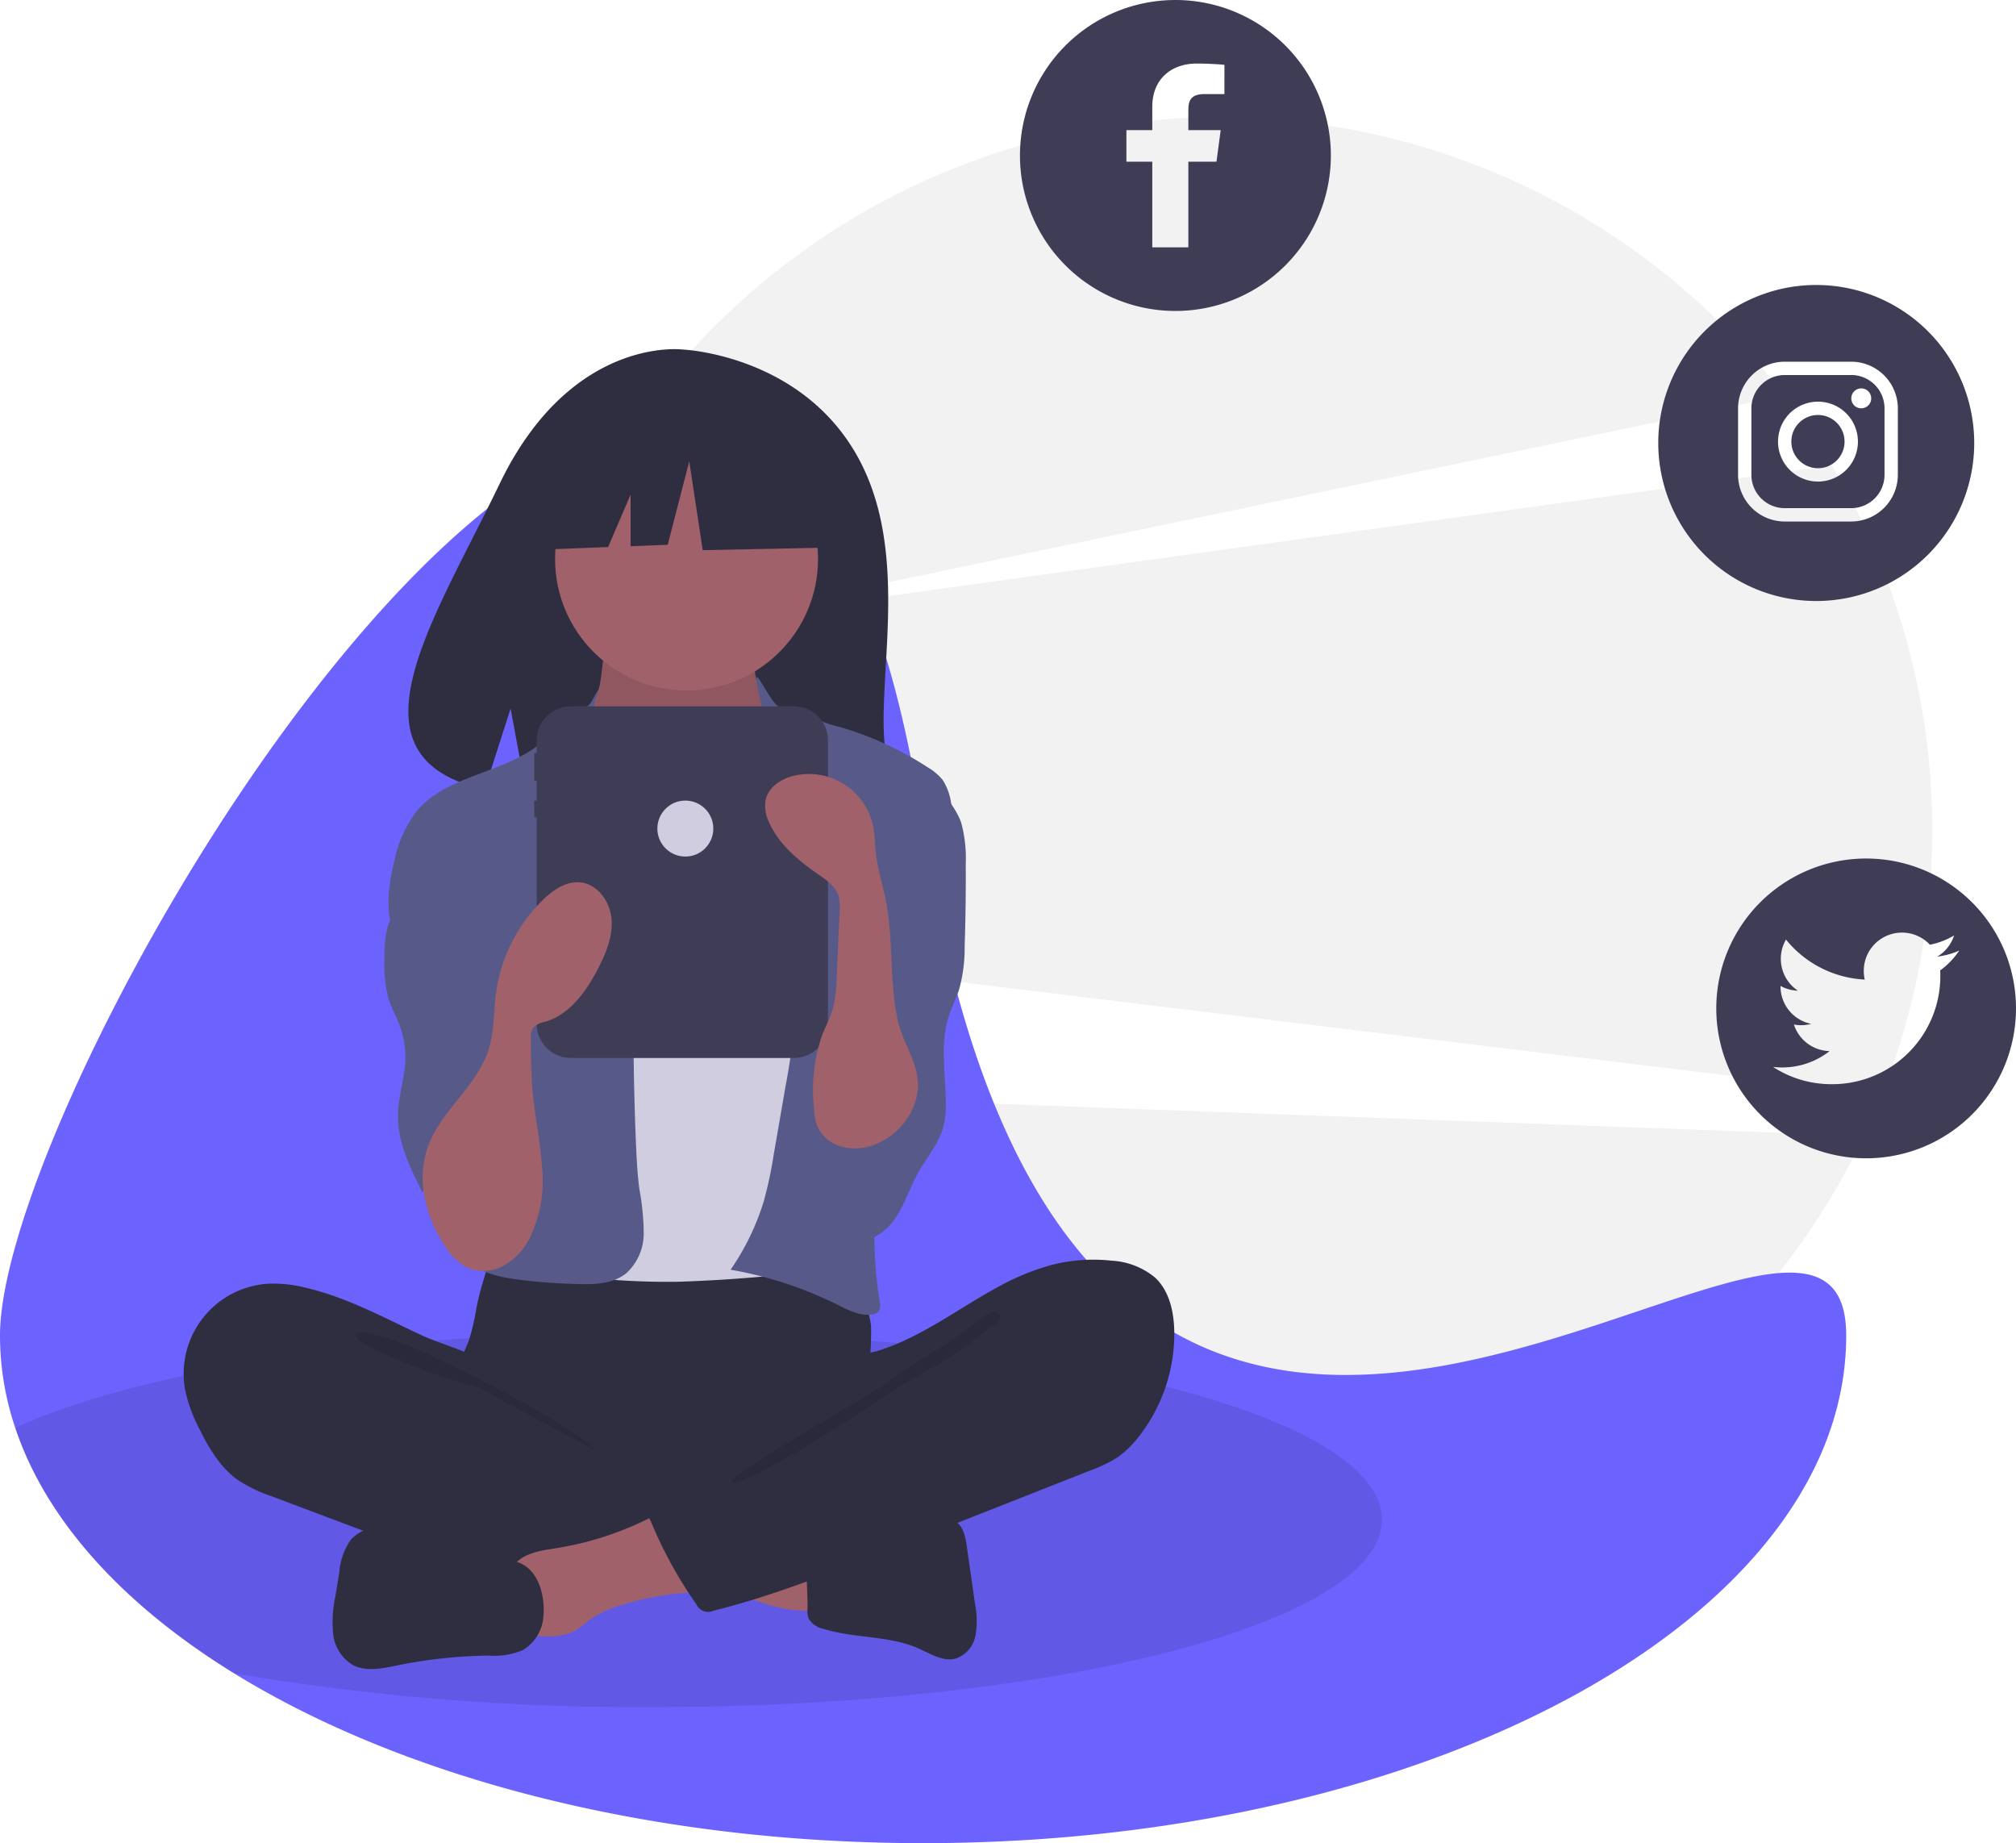 <svg xmlns="http://www.w3.org/2000/svg" width="286.804" height="262.165" viewBox="0 0 286.804 262.165"><g id="Group_13634" data-name="Group 13634" transform="translate(-881.598 -1426.418)"><path id="Path_5272" data-name="Path 5272" d="M585.766,252.65a101.654,101.654,0,0,0-7.124-89.447l-162.4,22.487,155.636-32.436a101.488,101.488,0,0,0-180.96,75.707Z" transform="translate(563.571 1329.409)" fill="#f2f2f2"></path><path id="Path_5273" data-name="Path 5273" d="M409.909,519.317a101.511,101.511,0,0,0,186.429,6.9Z" transform="translate(550.417 1061.766)" fill="#f2f2f2"></path><path id="Path_5274" data-name="Path 5274" d="M441.157,372.13c0,39.879-58.8,72.2-131.325,72.2-38.964,0-73.964-9.328-98.012-24.148-15.691-9.666-26.723-21.673-31.148-34.94a41.125,41.125,0,0,1-2.165-13.117c0-39.875,108.828-219.746,131.325-72.2S441.157,332.255,441.157,372.13Z" transform="translate(703.09 1244.248)" fill="#6c63ff"></path><path id="Path_5275" data-name="Path 5275" d="M379.3,648.314c0,14.724-46.5,26.663-103.866,26.663a344.16,344.16,0,0,1-59.411-4.792c-15.691-9.666-26.723-21.672-31.148-34.94,17.808-8.114,51.69-13.594,90.558-13.594C332.794,621.651,379.3,633.59,379.3,648.314Z" transform="translate(698.892 994.249)" opacity="0.1"></path><path id="Path_5276" data-name="Path 5276" d="M412.789,225.3c-8.232-13.909-24.517-14.557-24.517-14.557S372.4,208.716,362.223,229.9c-9.489,19.744-22.584,38.808-2.108,43.43l3.7-11.511,2.291,12.368a80.125,80.125,0,0,0,8.761.15c21.928-.708,42.811.207,42.138-7.661C416.109,256.214,420.71,238.685,412.789,225.3Z" transform="translate(590.424 1265.389)" fill="#2f2e41"></path><path id="Path_5277" data-name="Path 5277" d="M371.255,597.476A32.469,32.469,0,0,1,370.2,602c-.515,1.448-1.31,2.788-1.781,4.251-1.5,4.665.58,9.865,3.9,13.466a21.974,21.974,0,0,0,10.713,6.362,43.715,43.715,0,0,0,9.207.967c8.557.29,17.334.55,25.443-2.2a44.194,44.194,0,0,0,7.392-3.358,5.533,5.533,0,0,0,1.918-1.51,5.278,5.278,0,0,0,.692-3.1c-.018-3.628-.754-7.237-.579-10.86A43.053,43.053,0,0,0,427.4,600a11.093,11.093,0,0,0-8.478-9.556,23.027,23.027,0,0,0-7.028,0,179.194,179.194,0,0,1-18.29.818c-6.239-.04-12.44-.992-18.648-1.092-1.836-.029-1.8.537-2.383,2.314A43.285,43.285,0,0,0,371.255,597.476Z" transform="translate(578.115 1015.021)" fill="#2f2e41"></path><path id="Path_5278" data-name="Path 5278" d="M415.291,333.869a10.891,10.891,0,0,1-1.567,4.487c-1.086,1.484-2.855,2.333-4.023,3.753-1.758,2.138-1.859,5.147-1.866,7.915-.007,2.55.045,5.27,1.467,7.386a12.91,12.91,0,0,0,3.7,3.262c5.333,3.594,11.1,7.252,17.525,7.371,2.664.049,5.52-.639,7.273-2.646a10.92,10.92,0,0,0,1.761-3.142,41.719,41.719,0,0,0,2.953-12.7,14.913,14.913,0,0,0-.562-6.1c-.781-2.178-2.36-3.97-3.4-6.034a13.433,13.433,0,0,1-1.293-7.949.859.859,0,0,0-.045-.576.839.839,0,0,0-.692-.28l-12.749-.918a27.745,27.745,0,0,1-3.54-.4c-.687-.14-2.5-1.116-3.158-.856C415.858,326.917,415.539,332.567,415.291,333.869Z" transform="translate(551.786 1189.054)" fill="#a0616a"></path><path id="Path_5279" data-name="Path 5279" d="M415.291,335.039a10.891,10.891,0,0,1-1.567,4.488c-1.086,1.484-2.855,2.333-4.023,3.753-1.758,2.138-1.859,5.147-1.866,7.915-.007,2.55.045,5.27,1.467,7.386a12.908,12.908,0,0,0,3.7,3.262c5.333,3.594,11.1,7.252,17.525,7.371,2.664.049,5.52-.639,7.273-2.645a10.921,10.921,0,0,0,1.761-3.142,41.72,41.72,0,0,0,2.953-12.7,14.912,14.912,0,0,0-.562-6.1c-.781-2.178-2.36-3.97-3.4-6.034a13.433,13.433,0,0,1-1.293-7.949.859.859,0,0,0-.045-.576.839.839,0,0,0-.692-.28l-12.749-.918a27.745,27.745,0,0,1-3.54-.4c-.687-.14-2.5-1.116-3.158-.856C415.858,328.086,415.539,333.737,415.291,335.039Z" transform="translate(551.786 1188.282)" opacity="0.1"></path><circle id="Ellipse_126" data-name="Ellipse 126" cx="18.704" cy="18.704" r="18.704" transform="translate(960.565 1487.225)" fill="#a0616a"></circle><path id="Path_5280" data-name="Path 5280" d="M424.355,397.336a11.472,11.472,0,0,0,3.285,2.625,10.323,10.323,0,0,0,4.1.781c3.372.095,7.027-.523,9.372-2.947,3.023-3.125,2.924-8.164,5.294-11.809a2.631,2.631,0,0,1,.764-.835,2.476,2.476,0,0,1,1.3-.3c2.993-.028,5.6,1.913,7.953,3.763a10.478,10.478,0,0,1,2.8,2.852,9.665,9.665,0,0,1,.944,2.891,127,127,0,0,1,1.921,17.334c.207,3.207.415,6.417.4,9.631-.051,10.588-2.512,21-4.959,31.3-.315,1.327-.747,2.811-1.954,3.447a4.816,4.816,0,0,1-1.7.416,208.657,208.657,0,0,1-21.09,1.756q-4.131.064-8.258-.2a4.448,4.448,0,0,1-1.391-.242,3.924,3.924,0,0,1-1.517-1.288c-3.817-4.81-4.042-11.46-4.018-17.6q.09-22.519,1.609-45c.084-1.237.1-2.74-.79-3.713A46.487,46.487,0,0,0,424.355,397.336Z" transform="translate(545.345 1150.485)" fill="#d0cde1"></path><path id="Path_5281" data-name="Path 5281" d="M369.834,354.831c-.632,1.143-5.289,3.983-6.188,4.931-5.024,5.3-14.193,5.1-18.787,10.768a17.67,17.67,0,0,0-3.074,7c-.874,3.526-1.34,7.37.123,10.695,1.408,3.2,4.373,5.41,6.385,8.267,2.21,3.137,3.2,6.946,4.156,10.664a24.542,24.542,0,0,1,1.138,8.378c-.311,3.206-1.863,6.142-2.779,9.231s-1.074,6.767,1.044,9.194c1.556,1.783,4,2.49,6.33,2.888a72.73,72.73,0,0,0,9.022.785c2.667.118,5.607.141,7.657-1.569a7.7,7.7,0,0,0,2.412-5.643,36.413,36.413,0,0,0-.621-6.279c-.284-2.165-.394-4.349-.485-6.531q-.615-14.684-.168-29.386a25.009,25.009,0,0,0-.3-6.1c-.572-2.622-1.989-4.965-3.171-7.374A27.906,27.906,0,0,1,369.436,360C369.794,354.758,372.081,350.762,369.834,354.831Z" transform="translate(595.905 1171.394)" fill="#575a89"></path><path id="Path_5282" data-name="Path 5282" d="M490.48,351.69c.962.989,4.232,1.315,5.456,1.952a19.117,19.117,0,0,0,3.586,1.242,46.56,46.56,0,0,1,12.6,5.783,7.644,7.644,0,0,1,2.107,1.82,8.341,8.341,0,0,1,1.165,3.291,28.01,28.01,0,0,1-1,18.39L510.8,395.632c-2.677,8.558-5.371,17.2-6.124,26.134a61.478,61.478,0,0,0,.552,14.843,1.759,1.759,0,0,1-.181,1.438,1.416,1.416,0,0,1-.878.4c-1.731.271-3.406-.612-4.974-1.393a55.078,55.078,0,0,0-15.184-4.968,35.3,35.3,0,0,0,4.716-9.722,58.844,58.844,0,0,0,1.425-6.686l1.668-9.648a94.816,94.816,0,0,0,1.431-10.67,13.361,13.361,0,0,0-.232-4.019,19.5,19.5,0,0,0-1.524-3.625,30.971,30.971,0,0,1-2.958-18.5c.473-2.736,1.393-5.476,1.01-8.227-.369-2.644.014-4.7-.664-7.316C486.1,342.935,488.669,349.83,490.48,351.69Z" transform="translate(501.523 1174.932)" fill="#575a89"></path><path id="Path_5283" data-name="Path 5283" d="M343.689,415.99c-1.253,2.6-3.349,4.817-4.062,7.614a16.639,16.639,0,0,0-.354,3.98,18.9,18.9,0,0,0,.59,5.984c.4,1.234,1.046,2.371,1.512,3.581a12.984,12.984,0,0,1,.851,5.305c-.126,2.505-.977,4.937-1.044,7.445-.1,3.943,1.719,7.651,3.5,11.171a8.212,8.212,0,0,1,11.937-3.908,2.448,2.448,0,0,0,.538-1.784q.2-6.863.381-13.725c.193-7.076.376-14.246-1.252-21.135a19.94,19.94,0,0,0-3.975-8.621c-1.1-1.27-4.851-4.616-6.663-3.193-.815.64-.624,2.382-.754,3.264A13.849,13.849,0,0,1,343.689,415.99Z" transform="translate(597.027 1134.975)" fill="#575a89"></path><path id="Path_5284" data-name="Path 5284" d="M538.223,395.855a19.14,19.14,0,0,1,.64,5.757q.036,5.932-.157,11.863a22.119,22.119,0,0,1-.771,6.006c-.4,1.273-1.029,2.466-1.447,3.735-1.253,3.8-.568,7.925-.461,11.926A13.553,13.553,0,0,1,535.7,439c-.661,2.481-2.438,4.485-3.678,6.733-1.178,2.135-1.888,4.528-3.295,6.519s-3.842,3.569-6.2,2.958c-1.788-.463-3.059-2.046-3.938-3.671a18,18,0,0,1-1.862-11.679c.882-4.856,3.735-9.165,4.764-13.992,1.413-6.629-.734-13.47-.671-20.248a9.788,9.788,0,0,1,.427-3.139,13.135,13.135,0,0,1,2.769-4.026,50.847,50.847,0,0,0,3.722-4.885c.767-1.143,1.808-4.083,3.167-4.328C533.936,388.7,537.47,393.511,538.223,395.855Z" transform="translate(480.127 1147.615)" fill="#575a89"></path><path id="Path_5285" data-name="Path 5285" d="M272.552,601.9a18.462,18.462,0,0,0-5.135-.546,12.817,12.817,0,0,0-11.9,15.11,21.53,21.53,0,0,0,2.035,5.561c1.362,2.764,3,5.521,5.517,7.292a21.482,21.482,0,0,0,4.869,2.318l13.279,5c1.954.736,3.907,1.472,5.88,2.154A115.017,115.017,0,0,0,317.81,644.9a33.253,33.253,0,0,0,9.536-.483,3.1,3.1,0,0,0,1.953-1.055,3.346,3.346,0,0,0,.436-1.441l.817-5.72a4.792,4.792,0,0,0-.069-2.411,4.618,4.618,0,0,0-2.207-2.08c-8.73-5.014-18.924-7.78-26.272-14.662-1.73-1.62-3.178-4.188-5.279-5.289-2.383-1.248-5.19-1.96-7.654-3.11C283.685,606.132,278.389,603.243,272.552,601.9Z" transform="translate(652.42 1007.647)" fill="#2f2e41"></path><path id="Path_5286" data-name="Path 5286" d="M333.431,623.1c4.694,1.471,24.51,11.66,27.907,15.218-.455.164-15.9-8.493-16.366-8.632A93.329,93.329,0,0,1,332.52,625.3c-.8-.372-5.229-2.122-5.029-3.138C327.717,621.014,332.6,622.838,333.431,623.1Z" transform="translate(604.799 994.161)" opacity="0.1"></path><path id="Path_5287" data-name="Path 5287" d="M479.749,714.535a1.1,1.1,0,0,0,.744-.219,1.149,1.149,0,0,0,.233-.856q-.011-3.9-.022-7.793a23.957,23.957,0,0,0-7.208-1.739l-11.48-1.535c.264.035-1.8,4.945-1.479,5.6.556,1.155,4.808,2.179,6.008,2.724C470.716,712.613,475.05,714.7,479.749,714.535Z" transform="translate(517.037 940.978)" fill="#a0616a"></path><path id="Path_5288" data-name="Path 5288" d="M397.481,701.08c-2.168.345-4.587.651-5.991,2.338-1.78,2.14-1.022,5.33-.173,7.98a2.587,2.587,0,0,0,3.018,2.159c1.977.125,4.081.223,5.808-.746a25.455,25.455,0,0,0,2.256-1.677,14.462,14.462,0,0,1,4.148-1.9,41.946,41.946,0,0,1,8.326-1.716,12.947,12.947,0,0,0,3.28-.578,3.635,3.635,0,0,0,2.31-2.243c.4-1.416-.423-2.86-1.213-4.1a16.366,16.366,0,0,0-3.492-4.315c-2.139-1.662-3.2-.386-5.352.677A45.411,45.411,0,0,1,397.481,701.08Z" transform="translate(563.284 945.537)" fill="#a0616a"></path><path id="Path_5289" data-name="Path 5289" d="M343.711,707.86l-13.763-4.068a18.217,18.217,0,0,0-5.122-.993,6.149,6.149,0,0,0-4.7,1.9,9.164,9.164,0,0,0-1.639,4.589l-.569,3.474a17.448,17.448,0,0,0-.319,5.335,5.9,5.9,0,0,0,2.734,4.395c1.9,1.039,4.239.531,6.365.1a69.278,69.278,0,0,1,13.043-1.4,10.472,10.472,0,0,0,4.831-.771,6.031,6.031,0,0,0,2.944-4.807C347.782,712.647,346.793,708.771,343.711,707.86Z" transform="translate(611.39 940.709)" fill="#2f2e41"></path><path id="Path_5290" data-name="Path 5290" d="M521.661,701.9c1.784-.313,3.359-1.327,5.069-1.925a22.547,22.547,0,0,1,7.564-.833,4.855,4.855,0,0,1,2.712.543c1.123.748,1.411,2.244,1.6,3.58l1.152,8.058a12.646,12.646,0,0,1,.094,4.565,4.3,4.3,0,0,1-2.838,3.318c-1.8.468-3.564-.682-5.263-1.437-4.247-1.888-9.184-1.405-13.613-2.816A3.051,3.051,0,0,1,516.1,713.5a3.315,3.315,0,0,1-.158-1.392c.076-2.59-.47-6.127.309-8.6C516.954,701.276,519.67,701.9,521.661,701.9Z" transform="translate(480.534 943.123)" fill="#2f2e41"></path><path id="Path_5291" data-name="Path 5291" d="M507.333,592.056a23.9,23.9,0,0,1,8.419-.575,10.566,10.566,0,0,1,6.213,2.432c2,1.9,2.643,4.829,2.7,7.584a23.7,23.7,0,0,1-5.15,15.133,13.733,13.733,0,0,1-2.945,2.834,19.375,19.375,0,0,1-3.831,1.846L483,633.041c-7.823,3.086-15.675,6.18-23.835,8.215a1.857,1.857,0,0,1-2.5-.906,61.61,61.61,0,0,1-6.518-11.923.8.8,0,0,1,.355-1.267l21.034-12.086a21.271,21.271,0,0,0,4.281-2.95,10.627,10.627,0,0,0,2.2-3.06c.436-.911.477-3.06,1.034-3.733s2.411-.712,3.272-.971a29.681,29.681,0,0,0,3.562-1.347c4.705-2.1,8.9-5.163,13.406-7.628A34.406,34.406,0,0,1,507.333,592.056Z" transform="translate(523.99 1014.249)" fill="#2f2e41"></path><path id="Path_5292" data-name="Path 5292" d="M518.063,615.509c-3.614,2.714-8.293,5.209-11.874,7.995-1.222.951-21.6,12.407-21.888,13.928,3.341.563,24.627-14.327,27.672-15.813a49.184,49.184,0,0,0,8.42-5.661c.682-.53,3.571-2.124,1.614-2.716C520.9,612.909,518.877,614.967,518.063,615.509Z" transform="translate(501.335 999.821)" opacity="0.1"></path><path id="Path_5293" data-name="Path 5293" d="M438.843,360.015H407.121a4.859,4.859,0,0,0-4.859,4.859v1.779h-.345v3.98h.345v2.786h-.345v2.388h.345V405.17a4.859,4.859,0,0,0,4.859,4.859h31.722a4.859,4.859,0,0,0,4.859-4.859v-40.3A4.859,4.859,0,0,0,438.843,360.015Z" transform="translate(555.69 1166.87)" fill="#3f3d56"></path><path id="Path_5294" data-name="Path 5294" d="M263.559,168.631,247.47,160.2l-22.218,3.448-4.6,20.3,11.443-.44,3.2-7.459v7.336l5.28-.2,3.065-11.875,1.915,12.641,18.771-.383Z" transform="translate(736.015 1320.72)" fill="#2f2e41"></path><path id="Path_5295" data-name="Path 5295" d="M358.45,485.315a8.359,8.359,0,0,0,3,2.988,5.873,5.873,0,0,0,5.163-.138,9.088,9.088,0,0,0,3.726-3.735,18.591,18.591,0,0,0,1.892-10.324c-.218-3.542-.974-7.029-1.309-10.562-.243-2.568-.263-5.151-.283-7.731a2.571,2.571,0,0,1,.325-1.563,3.07,3.07,0,0,1,1.725-.861c3.529-1.048,5.871-4.356,7.551-7.632,1.121-2.188,2.1-4.579,1.88-7.028s-1.976-4.916-4.422-5.165c-2.016-.206-3.878,1.075-5.332,2.486a22.864,22.864,0,0,0-6.695,13.379c-.319,2.49-.228,5.047-.905,7.464-1.446,5.161-5.97,8.325-8.225,12.969C354.061,474.978,355.432,480.787,358.45,485.315Z" transform="translate(586.474 1118.36)" fill="#a0616a"></path><path id="Path_5296" data-name="Path 5296" d="M519.465,435.752a9.753,9.753,0,0,1-5.47,5.256,7.554,7.554,0,0,1-4.755.291,5.272,5.272,0,0,1-3.483-3.116,8.393,8.393,0,0,1-.392-2.34,24.115,24.115,0,0,1,1.125-10.317c.488-1.254,1.145-2.443,1.53-3.732a18.715,18.715,0,0,0,.576-4.554l.416-9.5a6.183,6.183,0,0,0-.141-2.059c-.415-1.374-1.7-2.267-2.877-3.086-2.846-1.979-5.658-4.288-7.037-7.468a5.238,5.238,0,0,1-.486-3.093c.389-1.886,2.292-3.106,4.173-3.518a9.334,9.334,0,0,1,11.19,7.521c.186,1.072.184,2.166.292,3.249.231,2.3.96,4.508,1.416,6.77,1.123,5.571.541,11.33,1.652,16.9C518.121,427.617,521.623,430.656,519.465,435.752Z" transform="translate(492.035 1148.206)" fill="#a0616a"></path><circle id="Ellipse_127" data-name="Ellipse 127" cx="3.98" cy="3.98" r="3.98" transform="translate(975.117 1540.289)" fill="#d0cde1"></circle><path id="Path_5297" data-name="Path 5297" d="M917.485,423.632a21.32,21.32,0,1,0,21.32,21.32A21.32,21.32,0,0,0,917.485,423.632Zm10.536,15.912c.011.23.017.466.017.7a15.375,15.375,0,0,1-15.48,15.486,15.2,15.2,0,0,1-8.321-2.459,11.031,11.031,0,0,0,1.3.079,10.9,10.9,0,0,0,6.755-2.33,5.445,5.445,0,0,1-5.082-3.779,5.132,5.132,0,0,0,1.022.1,5.471,5.471,0,0,0,1.431-.191,5.441,5.441,0,0,1-4.362-5.334v-.067a5.311,5.311,0,0,0,2.471.679,5.447,5.447,0,0,1-1.69-7.266,15.406,15.406,0,0,0,11.208,5.688,5.321,5.321,0,0,1-.141-1.241,5.435,5.435,0,0,1,9.405-3.717A10.806,10.806,0,0,0,930,434.575a5.456,5.456,0,0,1-2.392,3.01,10.99,10.99,0,0,0,3.122-.859A11.069,11.069,0,0,1,928.021,439.545Z" transform="translate(229.597 1124.897)" fill="#3f3d56"></path><circle id="Ellipse_128" data-name="Ellipse 128" cx="3.788" cy="3.788" r="3.788" transform="translate(1136.438 1485.44)" fill="#3f3d56"></circle><path id="Path_5298" data-name="Path 5298" d="M925.049,221.5h-9.471a4.749,4.749,0,0,0-4.735,4.736V235.7a4.749,4.749,0,0,0,4.735,4.735h9.471a4.749,4.749,0,0,0,4.735-4.735v-9.471a4.749,4.749,0,0,0-4.735-4.735Zm-4.735,15.153A5.683,5.683,0,1,1,926,230.968a5.682,5.682,0,0,1-5.682,5.683Zm6.156-10.418a1.417,1.417,0,1,1,1.005-.415,1.421,1.421,0,0,1-1.005.415Z" transform="translate(219.914 1258.261)" fill="#3f3d56"></path><path id="Path_5299" data-name="Path 5299" d="M894.38,183.859a22.475,22.475,0,1,0,22.475,22.475A22.476,22.476,0,0,0,894.38,183.859Zm11.608,27.012a6.649,6.649,0,0,1-6.63,6.63h-9.471a6.649,6.649,0,0,1-6.63-6.63V201.4a6.649,6.649,0,0,1,6.63-6.63h9.471a6.649,6.649,0,0,1,6.63,6.63Z" transform="translate(245.604 1283.094)" fill="#3f3d56"></path><path id="Path_5300" data-name="Path 5300" d="M627.115,64.718a22.115,22.115,0,1,0,22.115,22.115,22.115,22.115,0,0,0-22.115-22.115ZM634.088,78.1h-2.831c-1.933,0-2.3.914-2.3,2.262v2.863h4.6l-.6,4.491h-4V99.9h-5.132V87.715h-3.681V83.224h3.681V79.9c0-3.978,2.759-6.143,6.311-6.143,1.7,0,3.529.128,3.954.184Z" transform="translate(421.701 1361.7)" fill="#3f3d56"></path></g></svg>